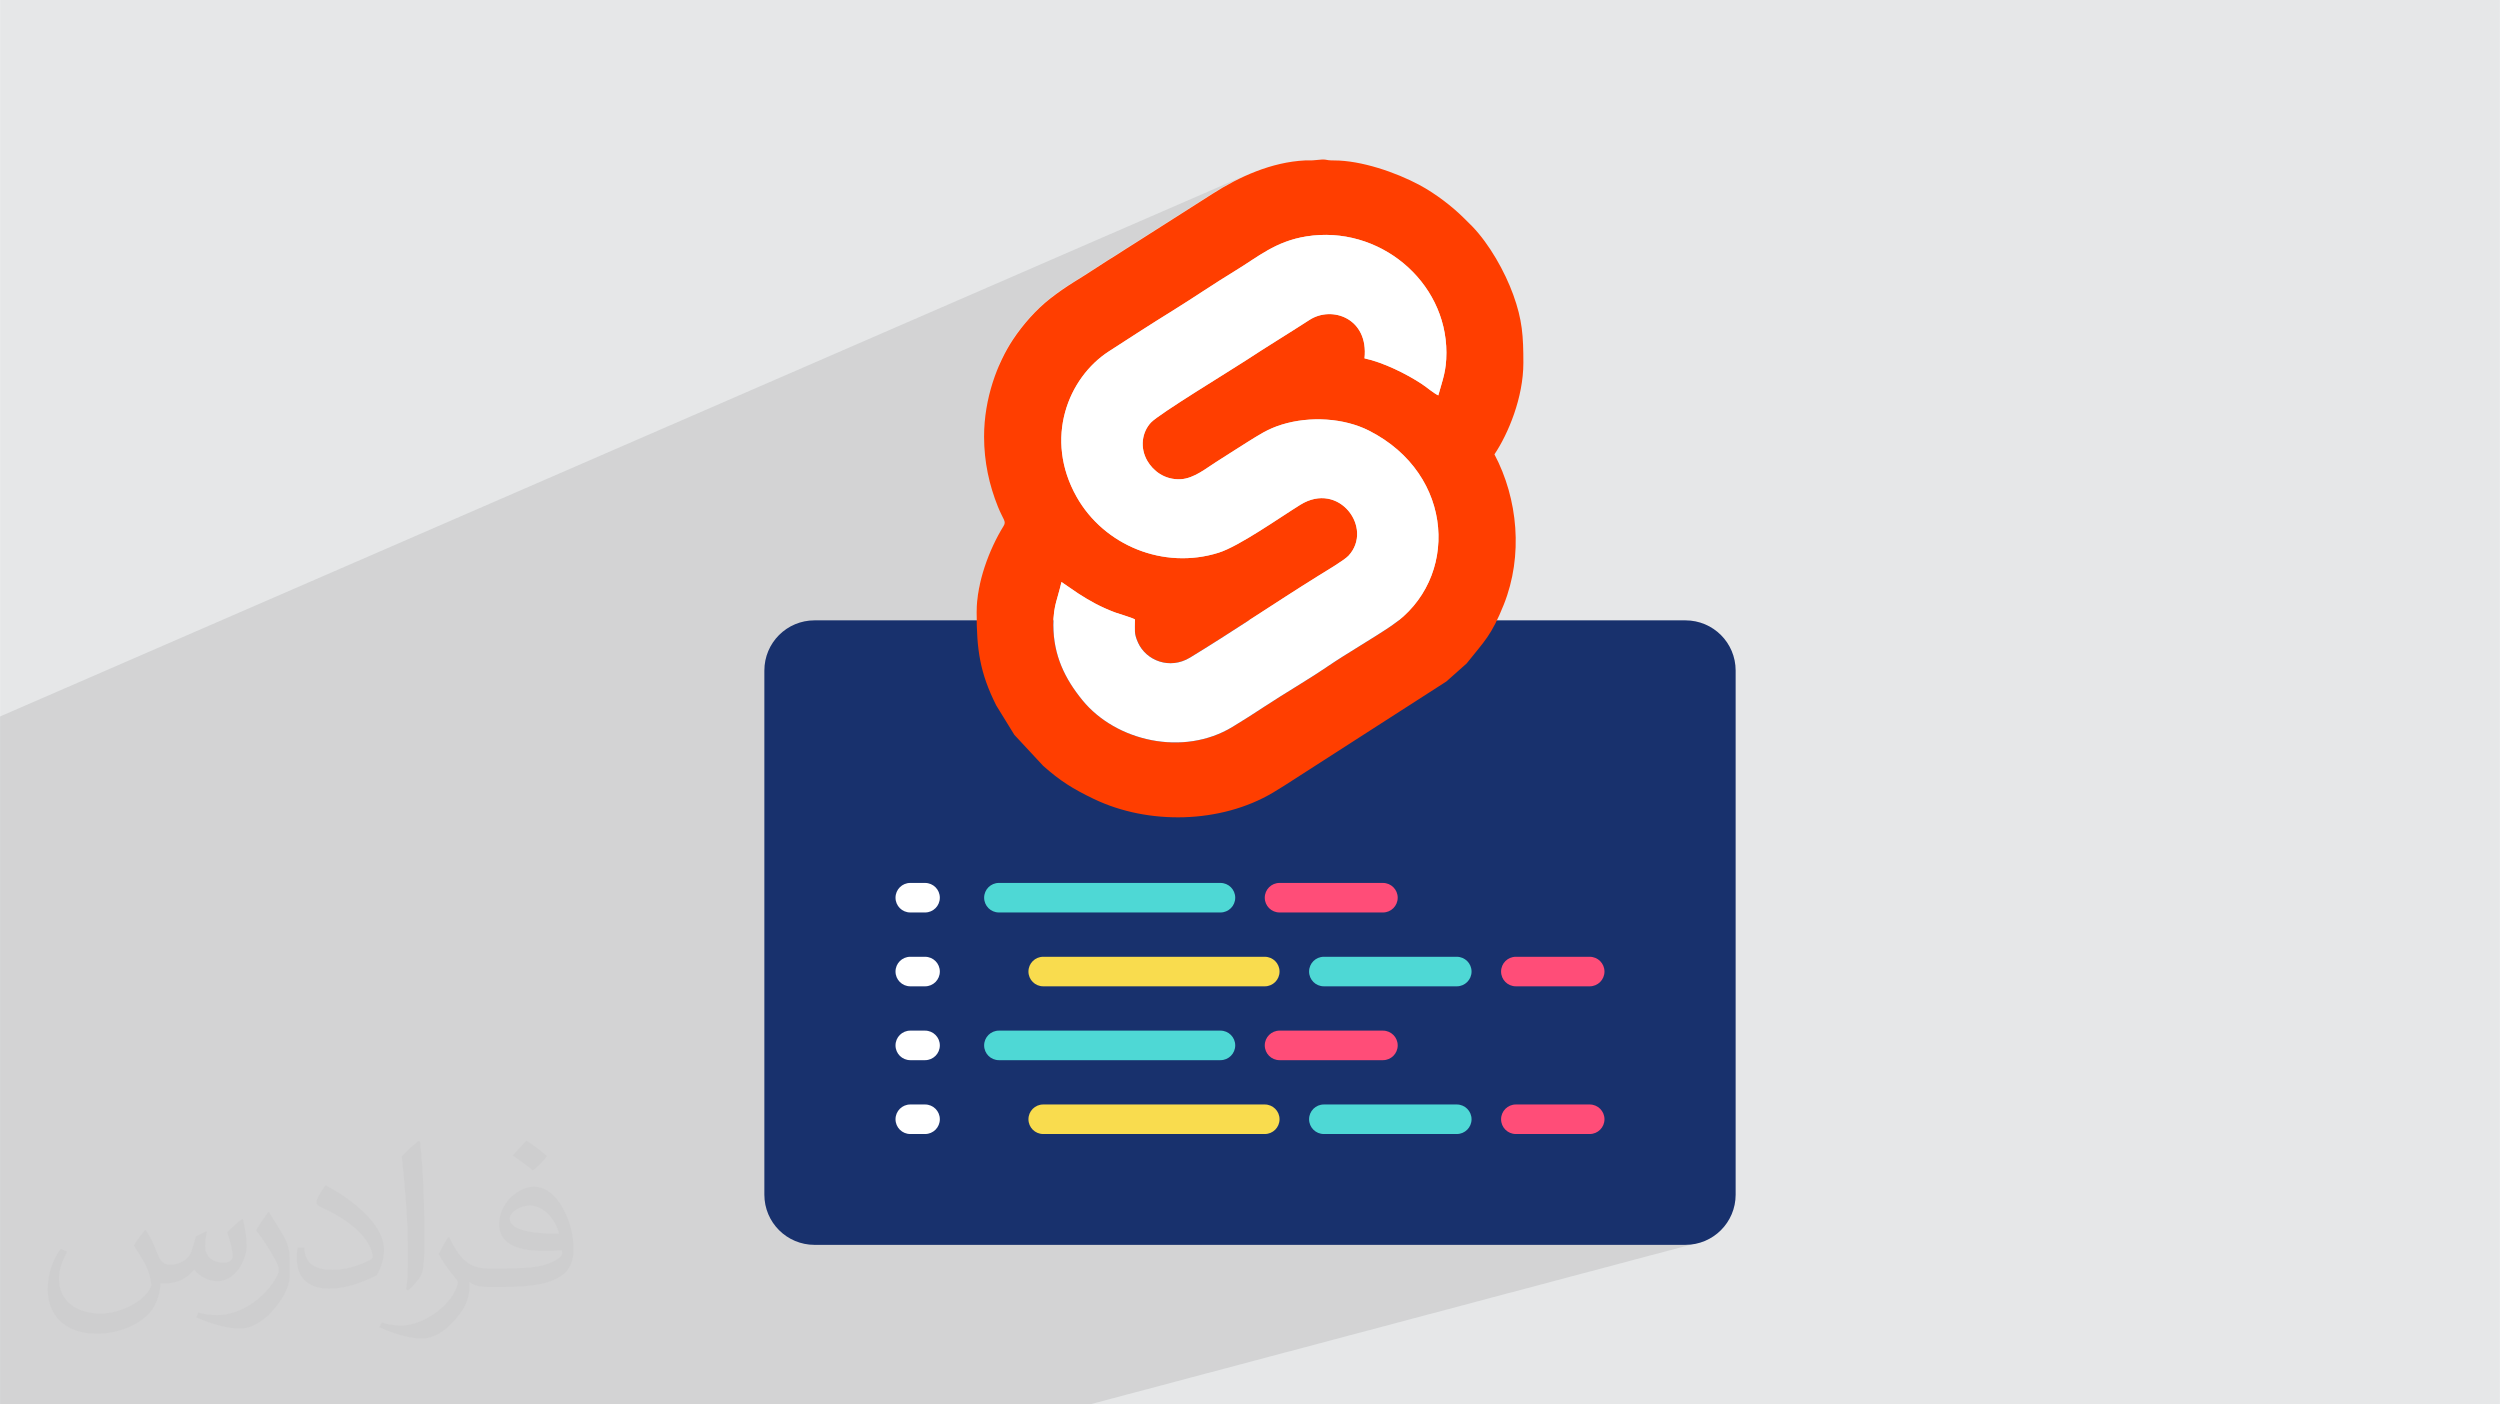 <?xml version="1.0" encoding="UTF-8"?>
<!DOCTYPE svg PUBLIC "-//W3C//DTD SVG 1.0//EN" "http://www.w3.org/TR/2001/REC-SVG-20010904/DTD/svg10.dtd">
<!-- Creator: CorelDRAW -->
<svg xmlns="http://www.w3.org/2000/svg" xml:space="preserve" width="3.708in" height="2.083in" version="1.0" style="shape-rendering:geometricPrecision; text-rendering:geometricPrecision; image-rendering:optimizeQuality; fill-rule:evenodd; clip-rule:evenodd"
viewBox="0 0 3702.73 2080.18"
 xmlns:xlink="http://www.w3.org/1999/xlink"
 xmlns:xodm="http://www.corel.com/coreldraw/odm/2003">
 <defs>
  <style type="text/css">
   <![CDATA[
    .fil8 {fill:#FF3E00}
    .fil9 {fill:white}
    .fil3 {fill:#18316D;fill-rule:nonzero}
    .fil5 {fill:#4ED8D5;fill-rule:nonzero}
    .fil7 {fill:#F9DC4E;fill-rule:nonzero}
    .fil6 {fill:#FF4D78;fill-rule:nonzero}
    .fil4 {fill:white;fill-rule:nonzero}
    .fil2 {fill:#373435;fill-opacity:0.031}
    .fil1 {fill:#2B2A29;fill-opacity:0.102}
    .fil0 {fill:#E6E7E8}
   ]]>
  </style>
 </defs>
 <g id="Layer_x0020_1">
  <polygon class="fil0" points="-0,0 3702.73,0 3702.73,2080.18 -0,2080.18 "/>
  <path class="fil1" d="M1451.77 863.16l575.7 -225.34 0 -0 0 0 11.65 6.34 0 0 10.94 6.84 0 0 10.22 7.31 0 0 9.52 7.74 0 0 8.81 8.15 0 0 8.11 8.51 0 0 7.42 8.85 0 0 6.72 9.16 0 0 6.03 9.43 5.34 9.67 0 0 4.65 9.87 0 0 3.97 10.05 3.29 10.19 2.61 10.3 0 0 1.93 10.37 1.26 10.41 0 0 0.59 10.43 -0.07 10.4 0 0 -0.74 10.34 0 0 -1.4 10.26 0 0 -2.06 10.14 -2.71 9.98 -3.36 9.8 -4.01 9.58 0 0 -4.66 9.32 0 0 -5.31 9.04 0 0 -5.94 8.73 0 0 -6.58 8.38 -7.22 8 0 0 -7.85 7.58 0 0 -8.48 7.13 0 0 -9.11 6.65 0 0 -5.46 3.66 0 0 -5.63 3.7 0 0 -5.77 3.72 0 0 -5.89 3.74 0 0 -5.99 3.76 0 0 -6.07 3.78 -6.12 3.79 -6.15 3.8 -6.16 3.81 0 0 -6.14 3.81 -6.1 3.8 0 0 -6.03 3.79 0 0 -5.95 3.79 0 0 -5.84 3.77 -5.71 3.75 0 0 -5.56 3.73m-96.76 61.6l-2.97 1.94m-41.41 26.15l-6.89 3.93m-21.48 9.51l0 0 -210.74 75.13m-104.38 -628.77l415 -175.43 6.89 -2.76 0 -0 7.21 -2.5 0 -0 7.55 -2.21 0 -0 7.94 -1.9 0 -0 8.37 -1.56 -0.02 0m0.02 -0l0 -0 10.05 -1.32 0 -0 9.99 -0.75 0 -0 9.91 -0.18 9.82 0.36 0 0 9.71 0.89 0 0 9.58 1.4 0 0 9.43 1.91 0 0 9.27 2.4 0 0 9.09 2.88 0 0 8.9 3.33 0 0 8.68 3.79 0 0 8.46 4.21 0 0 8.2 4.63 0 0 7.94 5.04 0 0 7.66 5.43 0 0 7.36 5.8 0 0 7.05 6.16 0 0 6.72 6.51 0 0 6.37 6.84 0 0 6 7.16 0 0 5.62 7.47 0 0 5.22 7.75 0 0 4.8 8.03 0 0 4.37 8.29 0 0 3.92 8.53 0 0 3.45 8.77 0 0 2.97 8.99 0 0 2.46 9.19 0 0 1.95 9.38 0 0 1.41 9.56 0 0 0.86 9.71 0 0 0.29 9.86 0 0 0 -0 0 0 -0.06 5 0 0 -0.19 4.68 0 0 -0.3 4.39 0 0 -0.42 4.15 0 0 -0.51 3.94 0 0 -0.61 3.78 0 0 -0.7 3.65 0 0 -0.79 3.56 0 0 -0.86 3.51 -0.93 3.51 0 0 -0.99 3.54 0 0 -1.05 3.61 0 0 -1.1 3.72 0 0 -1.14 3.87 -1.18 4.06 -1.2 4.29 -117.06 45.95 3.53 1.36 3.64 1.52 0 0 3.57 1.62 3.5 1.71 0 0 -575.7 225.34 -0.34 1.46 -0.91 4.25 -0.83 4.24 -0.74 4.24 -0.65 4.23 -0.56 4.21 -0.46 4.2 -0.37 4.18 -0.27 4.15 -0.16 4.12 -0.06 4.09 0.02 5.2 0.05 5.07 0.08 4.96 0.12 4.85 0.16 4.74 0.2 4.65 0.03 0.59 149.82 -57.57 -149.82 57.57 0.21 3.97 0.29 4.48 0.34 4.4 0.39 4.33 0.44 4.27 0.51 4.21 0.56 4.16 0.63 4.12 0.69 4.08 0.76 4.05 0.83 4.03 0.01 0.03 198.91 -75.48 2.91 1.01 3.69 1.2 4.19 1.32 4.41 1.41 4.34 1.43 4.01 1.42 3.39 1.34 2.48 1.21 0 0 0 0 -223.29 84.27 0.26 0.84 1.31 4.02 1.4 4.05 1.49 4.08 1.58 4.11 1.68 4.16 1.78 4.2 1.88 4.26 1.99 4.32 2.09 4.39 2.2 4.47 26.85 43.64 42.6 45.85 3.92 3.44 417.64 -150.59 0 0 -5.77 3.88 0 0 -5.81 3.84 0 0 -5.84 3.79 0 0 -5.86 3.75 0 0 -5.88 3.72 0 0 -5.89 3.7 0 0 -5.9 3.67 0 0 -5.91 3.66 0 0 -5.91 3.66 0 0 -5.9 3.65 0 0 -5.9 3.66 0 0 -5.88 3.67 0 0 -5.87 3.69 0 0 -5.85 3.71 0 0 -5.83 3.74 0 0 -5.79 3.78 0 0 -2.98 1.95 0 0 -1.72 1.12 -1.25 0.82 0 0 -2.96 1.92 0 0 -2.94 1.91 0 0 -2.94 1.9 0 0 -2.94 1.89 0 0 -2.93 1.88 0 0 -2.94 1.87 0 0 -2.94 1.86 0 0 -2.94 1.85 0 0 -2.95 1.84 0 0 -2.96 1.84 0 0 -2.97 1.84 0 0 -2.98 1.83 0 0 -3 1.83 0 0 -3.02 1.83 0 0 -6.51 3.71 -0.38 0.22 0 0 -7.03 3.54 0 0 -7.17 3.16 0 0 -7.28 2.79 -210.74 75.13 0 0 1.28 0.77 1.52 0.92 4.68 2.72 4.85 2.7 5.03 2.7 5.25 2.71 5.5 2.75 5.77 2.81 7.65 3.51 7.79 3.27 7.93 3.03 8.05 2.79 8.16 2.55 8.26 2.31 8.36 2.06 8.44 1.82 8.51 1.58 8.57 1.33 8.63 1.08 8.67 0.84 8.7 0.59 8.72 0.35 8.73 0.1 8.73 -0.15 8.72 -0.39 8.7 -0.65 8.67 -0.89 8.63 -1.14 8.58 -1.39 8.51 -1.64 8.45 -1.89 8.36 -2.15 8.27 -2.4 8.17 -2.65 -326.12 112.51 134.01 0.01 923.74 -314.53 0.01 0.01 -923.73 314.52 160.63 0 4.41 0.44 4.11 1.27 3.71 2.01 3.24 2.67 2.67 3.24 2.02 3.71 1.27 4.11 0.33 3.27 57.22 -19.03 4.11 -1.27 4.41 -0.44 153.14 0.01 4.41 0.44 4.11 1.27 3.71 2.01 3.24 2.67 2.67 3.24 2.01 3.71 1.27 4.11 0.44 4.41 -0.44 4.41 -1.27 4.11 -2.01 3.71 -2.67 3.24 -3.24 2.67 -3.71 2.02 -208.22 67.34 24.68 0 4.41 0.44 4.11 1.27 3.71 2.01 3.24 2.67 2.67 3.24 2.01 3.71 1.27 4.11 0.26 2.59 57.29 -18.34 4.11 -1.27 4.41 -0.44 196.89 0.01 4.41 0.44 4.11 1.27 3.71 2.01 3.24 2.67 2.67 3.24 2.01 3.71 1.27 4.11 0.21 2.12 57.34 -17.87 4.11 -1.27 4.41 -0.44 109.38 0.01 4.41 0.44 4.11 1.27 3.71 2.01 3.24 2.67 2.67 3.24 2.01 3.71 1.27 4.11 0.44 4.41 -0.44 4.41 -1.27 4.11 -2.01 3.72 -2.67 3.24 -3.24 2.67 -3.71 2.02 -4.11 1.27 -288.81 87.91 0 0.04 -0.44 4.41 -1.27 4.11 -2.01 3.71 -2.67 3.24 -3.24 2.67 -3.71 2.01 -4.11 1.27 -218.17 66.07 38.74 0 4.41 0.44 4.11 1.27 3.71 2.01 3.24 2.67 2.67 3.24 2.01 3.71 1.27 4.11 0.14 1.4 61.52 -18.41 4.41 -0.44 196.89 0 4.41 0.44 4.11 1.27 3.71 2.01 3.24 2.67 2.67 3.24 2.01 3.71 1.27 4.11 0.09 0.92 61.56 -17.94 4.41 -0.44 109.38 0 4.41 0.44 4.11 1.27 3.71 2.01 3.24 2.67 2.67 3.24 2.01 3.71 1.27 4.11 0.44 4.41 -0.44 4.41 -1.27 4.11 -2.01 3.71 -2.67 3.24 -3.24 2.67 -3.71 2.02 -4.11 1.27 -578.86 164.61 515.89 -0 274.73 -74.42 -0.01 0.01 -274.7 74.41 200.29 0 7.62 -0.39 7.4 -1.12 7.13 -1.83 -901.73 239.65 -8.82 0 -184.23 0 -0.01 0 -474.51 0 -50.11 0 -84.54 0 -36.87 0 -48.93 0 -8.18 0 -2.49 0 -72.7 0 -57.68 0 -57.78 0 -47.24 0 -6.47 0 -2.52 0 -52.13 0 -20.54 0 -33.28 0 -44.57 0 -0.12 0 -42.84 0 -34.9 0 -40.14 0 -39.95 0 -2.41 0 -29.8 0 -11.01 0 -1 0 -1.92 0 -0.93 0 -0.87 0 -0.79 0 -0.84 0 -0.81 0 -23.24 0 -44.27 0 -0.36 0 -1.51 0 -45.43 0 0 -9.93 0 -5.99 0 -0.86 0 -5.07 0 -13.03 0 -0.72 0 -0.83 0 -22.16 0 -6.55 0 -0.5 0 -8.03 0 -0.89 0 -3.35 0 -1.36 0 -22.04 0 -2.96 0 -6.2 0 -0.94 0 -6.17 0 -11.8 0 -12.97 0 -0.06 0 -0.92 0 -4.99 0 -0.95 0 -10.61 0 -6.56 0 -6.95 0 -25.2 0 -6.42 0 -1.02 0 -44.4 0 -3.7 0 -6.15 0 -1.05 0 -6.18 0 -25.41 0 -6.63 0 -1.1 0 -23.31 0 -25.36 0 -0 0 -2.74 0 -0 0 -10.79 0 -0 0 -21.19 0 -0 0 -4.12 0 -16.97 0 -0 0 -35.14 0 -14.64 0 -30.55 0 -0.45 0 -12.1 0 -0 0 -30.18 0 -0 0 -18 0 -0 0 -41.3 0 -0 0 -22.39 0 -0 0 -3.54 0 -30.95 0 -4.38 0 -0 0 -9.55 0 -19.13 0 -0 0 -2.08 0 -0 0 -9.55 0 -8.3 0 -0 0 -0.4 0 -0 0 -7.41 0 -0 0 -3.64 0 -9.7 0 -0 0 -17.5 0 -28.1 0 -0 0 -28.79 0 -0 0 -17.63 0 -0 0 -0.74 0 -0 0 -20.56 0 -81.19 0 -0 0 -4.16 0 -0 0 -21.95 0 -31.57 0 -13.91 0 -4.92 0 -4.96 0 -19.21 0 -4.56 1847.72 -802.82 -4.23 1.89 -4.19 1.95 -4.16 1.99 -4.12 2.05 -4.08 2.09 -4.04 2.14 -4 2.18 -3.96 2.22 -3.92 2.25 -3.87 2.28 -3.83 2.32 -3.78 2.34 -3.73 2.37 -113.12 72.06 -3.66 2.22 -3.6 2.25 -3.56 2.28 -3.54 2.29 -3.53 2.31 -3.55 2.31 -3.59 2.32 -3.66 2.31 -3.7 2.31 -3.62 2.25 -3.56 2.22 -3.53 2.21 -3.53 2.23 -3.55 2.27 -3.59 2.34 -3.66 2.43 -4.8 3.18 -4.62 3 -4.46 2.85 -4.33 2.72 -4.22 2.63 -4.15 2.58 -4.09 2.55 -4.07 2.56 -4.07 2.59 -4.1 2.66 -4.16 2.75 -4.25 2.89 -4.35 3.05 -4.49 3.24 -4.65 3.46 -4.84 3.72 -3.92 3.14 -3.88 3.27 -3.84 3.39 -3.8 3.51 -3.74 3.62 -3.69 3.71 -3.62 3.79 -3.55 3.87 -3.48 3.93 -3.4 3.99 -3.31 4.04 -3.22 4.08 -3.12 4.1 -3.02 4.12 -2.91 4.13 -2.79 4.13 -2.13 3.27 -2.11 3.37 -2.08 3.47 -2.06 3.57 -2.03 3.66 -2 3.76 -1.96 3.85 -1.93 3.94 -1.89 4.03 -0.3 0.67 -1.54 3.44 -1.09 2.56 455.58 -192.36 0 -0 0 0zm-61.54 1066.98l-339 109.38 339 -109.38zm-43.76 -87.57l65.64 -21.82 -65.64 21.82zm43.76 306.34l-683.06 206.1m704.85 -403.85l65.72 -21.03 -65.72 21.03zm-0.13 217.45l65.85 -19.7m-458.46 -547.57l-370.25 135.93 370.25 -135.93zm120.65 -193.96l3.29 1.69 3.43 1.69 3.55 1.68 3.63 1.65 3.69 1.62 3.71 1.56 3.72 1.49 3.7 1.42m-32.1 -14.62l3.38 1.81m341.8 -546.48l0 -0 0 0zm-255.84 346.89l433.41 -172.5 -433.41 172.5z"/>
  <path class="fil2" d="M215.96 1821.93c7.07,10.71 11.65,21.01 16.13,32.45 3.33,6.66 5.09,18.93 20.7,18.93 4.57,0 11.13,-1.35 16.95,-4.57 6.55,-3.44 11.54,-8.64 14.15,-16.53l6.24 -21.01 15.19 -7.49 1.04 1.04c-2.08,7.91 -2.59,15.5 -2.59,21.43 0,17.57 15.19,24.23 27.25,24.23 7.07,0 13.42,-3.44 13.42,-9.89 0,-8.32 -3.53,-22.47 -8.12,-35.16 7.07,-7.07 14.15,-14.15 22.26,-19.87l1.25 0.63c3.53,14.98 5.51,29.75 5.51,39.63 0,9.67 -4.27,20.39 -7.8,27.36 -7.28,13.73 -20.18,24.65 -35.78,24.65 -11.85,0 -25.06,-5.93 -34.12,-16.95l-0.52 0c-8.53,10.61 -21.74,20.18 -42.86,20.18l-6.55 0c-1.04,13.94 -4.05,23.81 -8.64,32.66 -12.58,24.54 -49.92,41.92 -85.08,41.92 -48.89,0 -73.43,-28.19 -73.43,-65.73 0,-23.19 7.59,-44.72 19.24,-60.01l9.56 3.95c-7.28,13.94 -12.17,27.04 -12.17,39.94 0,35.16 28.61,51.9 61.58,51.9 30.58,0 68.44,-19.45 75.31,-42.02 -2.59,-24.65 -11.85,-36.19 -26,-58.66 4.27,-7.49 9.78,-14.98 16.64,-22.98l1.25 0 0 0 0 0 -0.01 -0.04zm563.83 -132.3c10.3,6.45 20.39,14.04 30.27,22.78 -5.51,7.8 -12.38,14.88 -20.91,21.12 -9.89,-8.01 -19.76,-14.88 -29.86,-22.16 6.86,-7.7 13.63,-15.08 20.49,-21.74l0 0 0 0 0 0 0 0 0 0 0.01 0zm5.3 96.11c-16.64,0 -30.27,10.92 -30.27,19.03 0,17.38 33.28,22.78 73.12,22.56 -4.99,-20.39 -22.47,-41.61 -42.86,-41.61l0 0.01zm-37.35 92.99c21.64,0 40.57,-0.63 55.02,-4.27 16.13,-4.05 29.75,-12.17 29.75,-17.78 0,-1.46 0,-3.22 -0.52,-4.68 -9.05,0.83 -19.45,0.83 -28.5,0.83 -29.33,0 -51.79,-6.66 -60.64,-23.09 -2.19,-4.57 -3.74,-9.67 -3.74,-15.5 0,-15.92 6.86,-31.41 18.93,-42.13 10.08,-8.84 21.22,-14.35 32.55,-14.35 20.49,0 36.81,16.44 48.26,42.34 6.24,14.15 10.5,30.47 10.5,51.07 0,13.73 -3.74,25.27 -12.27,33.8 -15.92,15.4 -45.24,21.22 -90.17,21.22l-20.39 0 0 0 -5.3 0c-11.13,0 -19.14,-1.98 -25.48,-6.86l-1.04 0c0.31,2.59 0.52,5.09 0.52,7.49 0,10.08 -3.33,22.98 -10.08,33.28 -19.97,29.64 -41.61,42.53 -60.33,42.53 -18.93,0 -42.13,-7.28 -63.03,-16.75l3.74 -7.28c6.76,2.81 16.13,4.68 29.02,4.68 33.8,0 78.21,-32.45 83.72,-64.17 -1.25,-2.59 -3.53,-6.03 -6.76,-9.67 -9.89,-11.75 -16.13,-21.53 -21.95,-31.82 4.99,-9.89 9.56,-17.78 13.83,-24.96l1.77 -0.21c14.46,29.44 27.56,46.28 56.78,46.28l4.57 0 0 0 21.22 0 0 0 0 0 0 0 0 0 0 0 0.04 0zm-146.45 31.1c2.5,-13.52 2.7,-28.7 2.7,-42.86l0 -21.01c0,-39.21 -4.99,-96.2 -9.05,-133.34 7.07,-7.59 16.95,-16.53 24.75,-22.56l2.29 0.63c5.3,46.7 6.55,100.79 6.55,150.81 0,13.11 -0.52,25.9 -1.77,35.26 -0.73,11.85 -7.59,20.8 -22.26,34.53l-3.22 -1.46zm-150.71 -61.89c0.73,18.41 9.78,32.87 41.4,32.87 19.66,0 36.3,-5.09 54.71,-13.83 3.33,-1.46 5.09,-3.44 5.09,-5.09 0,-11.54 -8.84,-26.83 -23.71,-40.77 -14.46,-13.11 -33.6,-24.65 -51.48,-32.35 -6.14,-2.59 -8.12,-5.3 -8.12,-7.91 0,-5.3 7.07,-16.44 12.9,-24.44l1.98 -0.21c20.49,10.71 43.38,26.63 60.33,44.3 15.4,16.33 24.96,32.87 24.96,50.86 0,13.31 -4.05,25.79 -10.61,37.44 -22.47,11.33 -46.39,19.97 -70.1,19.97 -28.81,0 -48.47,-13.52 -48.47,-45.24 0,-3.44 0,-8.73 1.25,-15.61l9.89 0 0 0 0 0 0 0 0 0 0 0 -0.01 0zm-52.11 -52.32l17.89 28.92c6.55,10.71 12.69,22.37 12.69,40.77l0 23.5c0,19.03 -12.17,39.42 -31.82,59.6 -15.4,13.63 -29.02,19.45 -41.61,19.45 -18.72,0 -40.15,-5.82 -64.9,-16.44l2.81 -7.28c7.8,2.08 16.84,3.84 27.98,3.84 35.58,-0.21 71.97,-26.21 88.61,-57.93 1.98,-3.64 2.7,-7.07 2.7,-9.47 0,-3.64 -1.98,-7.7 -3.53,-11.33 -9.05,-17.05 -19.14,-32.66 -30.27,-47.12 5.82,-9.16 11.65,-17.99 17.99,-26.73l1.46 0.21 0 0 0 0 0 0 0 0 0 0 -0.01 0z"/>
  <g id="_2993166266592">
   <path class="fil3" d="M2570.69 993.27l0 179.89 0 416.41 0 179.89 0.01 -0.01c0,41.19 -33.24,74.42 -74.42,74.42l-1289.83 0.01c-41.19,0 -74.42,-33.24 -74.42,-74.42l0 -179.89 0 -416.41 0 -179.89c0,-41.18 33.23,-74.42 74.42,-74.42l1289.83 0.01c41.17,0 74.42,33.23 74.42,74.42l-0.01 -0.01z"/>
   <g>
    <path class="fil4" d="M1370.07 1351.55l-21.88 0c-12.1,0 -21.88,-9.78 -21.88,-21.88 0,-12.1 9.78,-21.88 21.88,-21.88l21.88 0.01c12.1,0 21.88,9.78 21.88,21.88 0,12.1 -9.78,21.88 -21.88,21.88l0 -0.01z"/>
    <path class="fil5" d="M1807.6 1351.55l-328.15 0c-12.1,0 -21.88,-9.78 -21.88,-21.88 0,-12.1 9.78,-21.88 21.88,-21.88l328.15 0.01c12.1,0 21.88,9.78 21.88,21.88 0,12.1 -9.78,21.88 -21.88,21.88l0 -0.01z"/>
    <path class="fil6" d="M2048.26 1351.55l-153.14 0c-12.1,0 -21.88,-9.78 -21.88,-21.88 0,-12.1 9.78,-21.88 21.88,-21.88l153.14 0.01c12.1,0 21.88,9.78 21.88,21.88 0,12.1 -9.78,21.88 -21.88,21.88l0 -0.01z"/>
    <path class="fil4" d="M1370.07 1460.93l-21.88 0c-12.1,0 -21.88,-9.78 -21.88,-21.88 0,-12.1 9.78,-21.88 21.88,-21.88l21.88 0.01c12.1,0 21.88,9.78 21.88,21.88 0,12.1 -9.78,21.88 -21.88,21.88l0 -0.01z"/>
    <path class="fil7" d="M1873.24 1460.93l-328.16 0c-12.1,0 -21.88,-9.78 -21.88,-21.88 0,-12.1 9.78,-21.88 21.88,-21.88l328.16 0.01c12.1,0 21.88,9.78 21.88,21.88 0,12.1 -9.78,21.88 -21.88,21.88l0 -0.01z"/>
    <path class="fil5" d="M2157.64 1460.93l-196.89 0c-12.1,0 -21.88,-9.78 -21.88,-21.88 0,-12.1 9.78,-21.88 21.88,-21.88l196.89 0.01c12.1,0 21.88,9.78 21.88,21.88 0,12.1 -9.78,21.88 -21.88,21.88l0 -0.01z"/>
    <path class="fil4" d="M1370.07 1570.32l-21.88 0c-12.1,0 -21.88,-9.78 -21.88,-21.88 0,-12.1 9.78,-21.88 21.88,-21.88l21.88 0c12.1,0 21.88,9.78 21.88,21.88 0,12.1 -9.78,21.88 -21.88,21.88z"/>
    <path class="fil5" d="M1807.6 1570.32l-328.15 0c-12.1,0 -21.88,-9.78 -21.88,-21.88 0,-12.1 9.78,-21.88 21.88,-21.88l328.15 0c12.1,0 21.88,9.78 21.88,21.88 0,12.1 -9.78,21.88 -21.88,21.88z"/>
    <path class="fil6" d="M2048.26 1570.32l-153.14 0c-12.1,0 -21.88,-9.78 -21.88,-21.88 0,-12.1 9.78,-21.88 21.88,-21.88l153.14 0c12.1,0 21.88,9.78 21.88,21.88 0,12.1 -9.78,21.88 -21.88,21.88z"/>
    <path class="fil4" d="M1370.07 1679.71l-21.88 0c-12.1,0 -21.88,-9.78 -21.88,-21.88 0,-12.1 9.78,-21.88 21.88,-21.88l21.88 0c12.1,0 21.88,9.78 21.88,21.88 0,12.1 -9.78,21.88 -21.88,21.88z"/>
    <path class="fil6" d="M2354.53 1460.93l-109.38 0c-12.1,0 -21.88,-9.78 -21.88,-21.88 0,-12.1 9.78,-21.88 21.88,-21.88l109.38 0.01c12.1,0 21.88,9.78 21.88,21.88 0,12.1 -9.78,21.88 -21.88,21.88l0 -0.01z"/>
    <path class="fil7" d="M1873.24 1679.71l-328.16 0c-12.1,0 -21.88,-9.78 -21.88,-21.88 0,-12.1 9.78,-21.88 21.88,-21.88l328.16 0c12.1,0 21.88,9.78 21.88,21.88 0,12.1 -9.78,21.88 -21.88,21.88z"/>
    <path class="fil5" d="M2157.64 1679.71l-196.89 0c-12.1,0 -21.88,-9.78 -21.88,-21.88 0,-12.1 9.78,-21.88 21.88,-21.88l196.89 0c12.1,0 21.88,9.78 21.88,21.88 0,12.1 -9.78,21.88 -21.88,21.88z"/>
    <path class="fil6" d="M2354.53 1679.71l-109.38 0c-12.1,0 -21.88,-9.78 -21.88,-21.88 0,-12.1 9.78,-21.88 21.88,-21.88l109.38 0c12.1,0 21.88,9.78 21.88,21.88 0,12.1 -9.78,21.88 -21.88,21.88z"/>
   </g>
   <g>
    <path class="fil8" d="M1681.07 917.59c0.25,16 -1.98,19.96 4.58,34.38 11.99,26.36 46.71,40.4 76.98,22 60.13,-36.55 127.15,-81.89 188.22,-119.97 10.69,-6.67 40.15,-24.03 46.48,-30.9 37.4,-40.52 -13.77,-111.17 -71.31,-75.48 -31.06,19.27 -90.6,61.42 -121.08,71.02 -81.57,25.69 -169.75,-10.94 -210.23,-82.51 -48.95,-86.56 -12.71,-176.59 47.55,-215.63 30.85,-19.99 63.07,-40.86 94.5,-60.3 31.35,-19.4 61.71,-40.32 93.66,-59.72 32.52,-19.75 58.54,-42.93 104.35,-50.29 107.48,-17.25 207.54,66.16 207.53,172.13 -0,27.65 -5.54,39.74 -12.03,63.32 -7.34,-3.56 -16.4,-11.54 -24.2,-16.73 -22.89,-15.22 -57.57,-32.25 -85.07,-38.13 6.3,-59.55 -48.28,-78.4 -81.37,-57 -31.18,20.17 -63.47,39.77 -94.58,60.23 -21.02,13.83 -128.42,79.02 -140.35,91.81 -13.4,14.35 -16.72,37.23 -5.36,56.81 8.15,14.05 25.04,28.54 49.59,27.16 19.69,-1.11 38.29,-16.79 51.86,-25.22 16.05,-9.98 30.98,-20.07 47.3,-30.1 16.11,-9.9 29.15,-19.02 50.44,-25.58 41.69,-12.85 92.02,-9.81 128.95,8.9 128.05,64.87 134.03,220.71 33.55,289.02 -28.65,19.48 -65.39,40.4 -94.57,60.25 -30.71,20.89 -62.96,39.35 -93.78,59.64 -15.92,10.48 -31.22,20.27 -47.35,30.05 -72.68,44.04 -172.38,21.31 -222.12,-39.58 -26.07,-31.91 -42.96,-66.47 -43.11,-111.33 -0.09,-28.51 6.74,-40.05 12.03,-63.81l24.79 16.97c7.74,5.06 17.05,10.68 26.04,15.4 8.58,4.51 18.92,9.15 28.72,12.8 6.48,2.42 24.24,7.32 29.42,10.36l0 0zm-223.59 -270.88c0,37.25 7.61,71.76 20.53,103.85 7.95,19.75 12.8,21.41 8.37,28.56 -21.18,34.19 -39.96,83.98 -39.96,127.41 0,56.15 4.93,90.13 29.01,138.22l26.85 43.64 42.6 45.85c24.95,22.17 43.65,34.03 75.2,49.18 80.78,38.78 187.9,36.51 265.25,-9.35 6.34,-3.75 11.11,-6.97 17.1,-10.54l239.76 -154.11 30 -26.66c26.59,-33.38 36.7,-41.26 55.09,-87.26 28.96,-72.48 20.96,-156.76 -13.84,-222.52 20.58,-30.73 42.84,-84.31 42.84,-135.44 0,-39.68 -1.49,-63.75 -15.03,-101.06 -12.52,-34.52 -35.24,-74.73 -60.61,-101.09 -4.14,-4.3 -7.56,-7.5 -11.78,-11.72 -18.29,-18.29 -43.17,-37.15 -66.44,-49.65 -34.83,-18.7 -86.62,-36.48 -126.71,-36.37 -16.38,0.04 -6.39,-2.9 -30.59,-0.22 -4.1,0.46 -8.16,0 -12.24,0.2 -49.55,2.41 -97.55,24.13 -137.08,49.49l-113.12 72.06c-9.86,5.89 -18.85,12.15 -28.69,18.3 -10,6.25 -18.86,11.63 -28.74,18.25 -26.15,17.53 -43.27,25.85 -69.66,46.43 -20.98,16.35 -40.7,38.82 -55.29,60.81 -22.77,34.31 -42.82,86.64 -42.82,143.74z"/>
    <path class="fil9" d="M1681.07 917.59c-5.18,-3.03 -22.94,-7.94 -29.42,-10.36 -9.8,-3.66 -20.14,-8.3 -28.72,-12.8 -8.99,-4.73 -18.3,-10.34 -26.04,-15.4l-24.79 -16.97c-5.29,23.77 -12.12,35.3 -12.03,63.81 0.15,44.86 17.05,79.42 43.11,111.33 49.74,60.88 149.44,83.61 222.12,39.58 16.13,-9.78 31.44,-19.56 47.35,-30.05 30.82,-20.29 63.07,-38.76 93.78,-59.64 29.19,-19.86 65.93,-40.77 94.57,-60.25 100.48,-68.31 94.51,-224.14 -33.55,-289.02 -36.93,-18.71 -87.26,-21.75 -128.95,-8.9 -21.29,6.56 -34.33,15.68 -50.44,25.57 -16.32,10.03 -31.25,20.12 -47.3,30.1 -13.57,8.44 -32.17,24.12 -51.86,25.23 -24.54,1.38 -41.44,-13.11 -49.59,-27.16 -11.36,-19.57 -8.04,-42.46 5.36,-56.81 11.94,-12.79 119.34,-77.98 140.35,-91.81 31.11,-20.46 63.4,-40.06 94.58,-60.23 33.09,-21.41 87.66,-2.55 81.37,56.99 27.5,5.88 62.18,22.91 85.07,38.13 7.8,5.19 16.86,13.17 24.2,16.72 6.49,-23.58 12.03,-35.67 12.03,-63.32 0,-105.96 -100.05,-189.38 -207.53,-172.13 -45.81,7.36 -71.83,30.54 -104.35,50.29 -31.95,19.4 -62.31,40.32 -93.66,59.72 -31.43,19.44 -63.65,40.31 -94.5,60.29 -60.26,39.04 -96.5,129.07 -47.55,215.63 40.47,71.57 128.66,108.2 210.23,82.51 30.48,-9.6 90.02,-51.76 121.08,-71.02 57.54,-35.69 108.71,34.97 71.31,75.48 -6.34,6.86 -35.79,24.23 -46.48,30.89 -61.07,38.08 -128.1,83.42 -188.22,119.98 -30.27,18.4 -64.99,4.36 -76.98,-22 -6.55,-14.43 -4.32,-18.38 -4.58,-34.39l0 0z"/>
   </g>
  </g>
 </g>
</svg>
